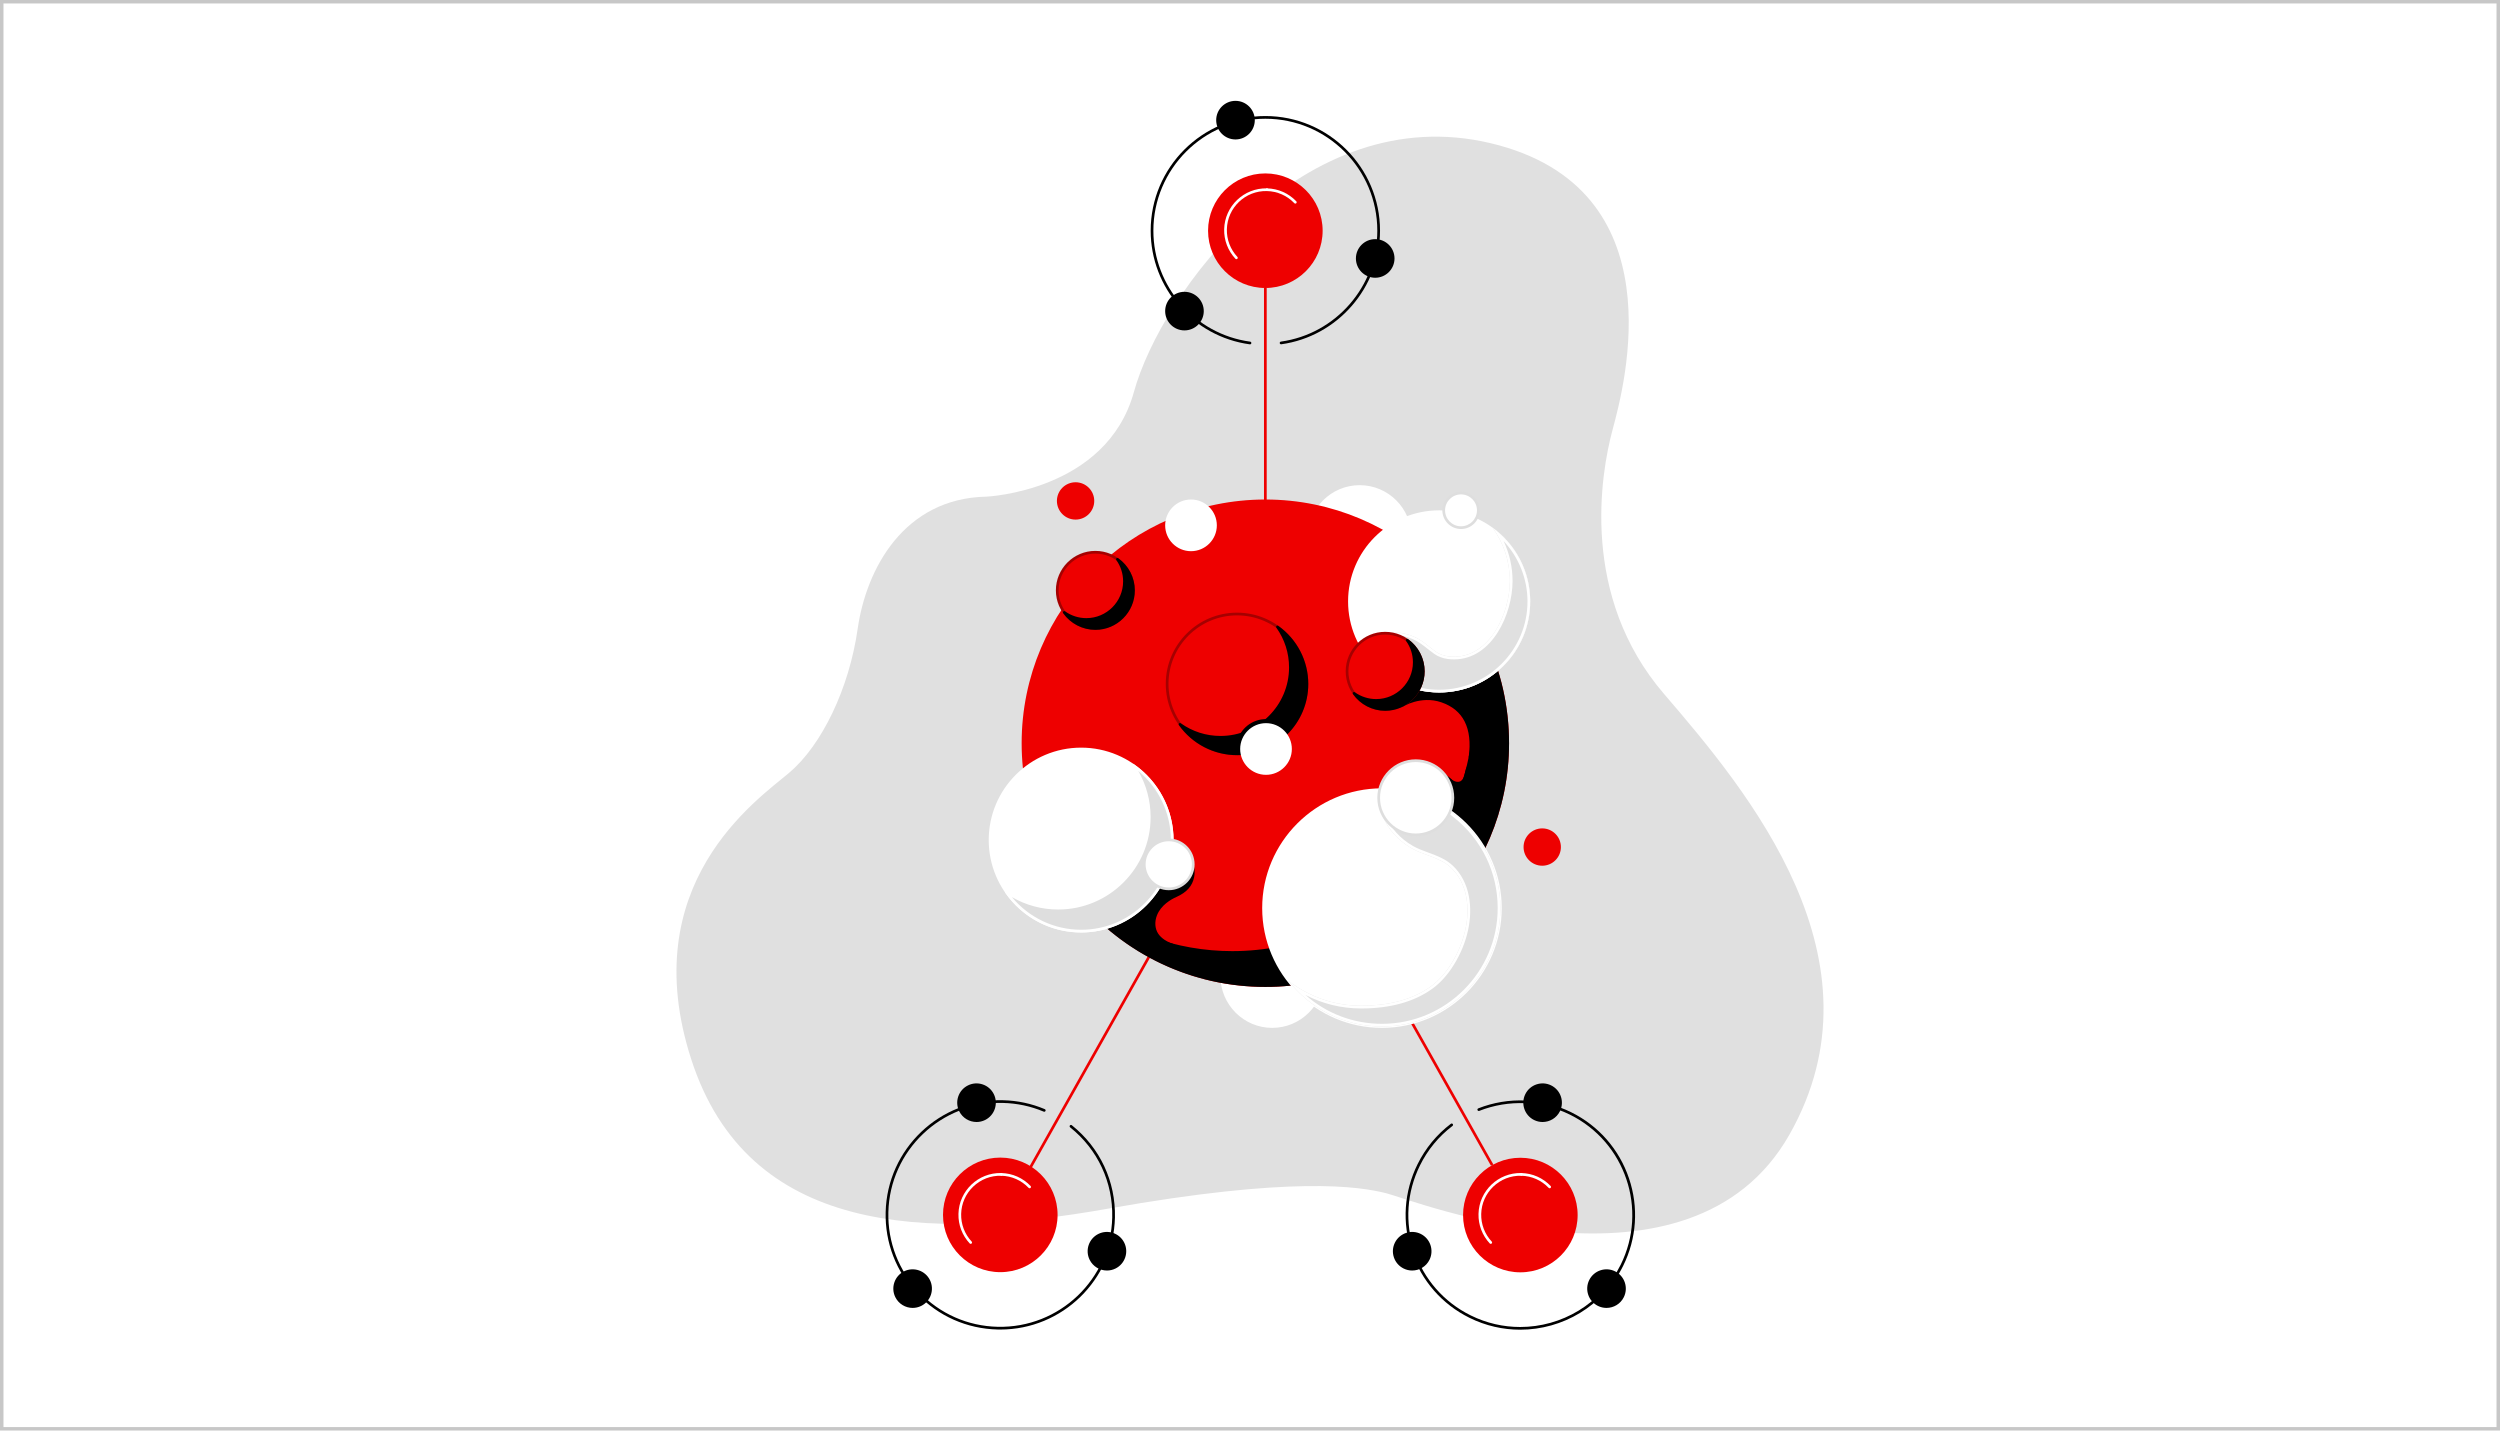 <?xml version="1.0" encoding="UTF-8"?>
<svg xmlns="http://www.w3.org/2000/svg" viewBox="0 0 360 206">
  <defs>
    <style>
      .uuid-24882680-1b71-4bfb-bedf-b12a0858a8ca {
        fill: #e0e0e0;
      }

      .uuid-2ac09646-1c1e-4cf2-9e38-33bd68b8d7cd {
        fill: #dedede;
      }

      .uuid-25e4012b-82de-4411-8d59-6daca669696b {
        fill: #c7c7c7;
      }

      .uuid-a7ea8d25-bdc6-4458-bae9-67f01d70ac3b {
        fill: #fff;
      }

      .uuid-e4e1a233-381e-4d57-9b40-a09e2ced5902 {
        fill: #a50000;
      }

      .uuid-f22b84fb-5251-44d3-9553-6401e9f64f78 {
        fill: #e00;
      }
    </style>
  </defs>
  <g id="uuid-b349243e-76ad-484b-9c65-6ba8d05523c9" data-name="Layer 31">
    <rect class="uuid-a7ea8d25-bdc6-4458-bae9-67f01d70ac3b" width="360" height="206"/>
  </g>
  <g id="uuid-20f79293-7881-4d75-9370-d58cb637f21b" data-name="Layer 32">
    <g id="uuid-b6a76d84-b29f-435b-a6a0-099867d4ab4c" data-name="d">
      <path class="uuid-24882680-1b71-4bfb-bedf-b12a0858a8ca" d="M142.035,71.517s17.294-.741,21.247-15.07c3.953-14.329,24.458-42.246,51.387-35.823,26.929,6.423,19.27,34.835,17.541,41.258-1.729,6.423-4.694,23.964,7.412,38.046,12.106,14.082,32.364,38.293,18.035,63.493-14.329,25.2-54.105,9.388-58.058,8.4-3.953-.988-13.588-2.47-40.023,2.224-26.435,4.694-51.881,3.706-60.034-21.494s9.388-37.305,14.082-41.258,8.647-12.106,9.882-20.753c1.235-8.647,6.67-18.776,18.529-19.023h-0Z"/>
      <rect class="uuid-f22b84fb-5251-44d3-9553-6401e9f64f78" x="206.203" y="135.451" width=".39" height="34.554" transform="translate(-48.384 120.916) rotate(-29.383)"/>
      <rect class="uuid-f22b84fb-5251-44d3-9553-6401e9f64f78" x="182.015" y="41.471" width=".39" height="30.653"/>
      <rect class="uuid-f22b84fb-5251-44d3-9553-6401e9f64f78" x="133.637" y="156.113" width="42.77" height=".39" transform="translate(-57.237 214.705) rotate(-60.619)"/>
      <circle class="uuid-a7ea8d25-bdc6-4458-bae9-67f01d70ac3b" cx="195.793" cy="77.32" r="7.259"/>
      <path class="uuid-a7ea8d25-bdc6-4458-bae9-67f01d70ac3b" d="M195.793,84.774c-4.11,0-7.455-3.344-7.455-7.455s3.344-7.455,7.455-7.455,7.455,3.344,7.455,7.455-3.344,7.455-7.455,7.455ZM195.793,70.256c-3.895,0-7.064,3.169-7.064,7.064s3.169,7.064,7.064,7.064,7.064-3.169,7.064-7.064-3.169-7.064-7.064-7.064Z"/>
      <circle class="uuid-a7ea8d25-bdc6-4458-bae9-67f01d70ac3b" cx="183.2" cy="140.56" r="7.259"/>
      <path class="uuid-a7ea8d25-bdc6-4458-bae9-67f01d70ac3b" d="M183.2,148.014c-4.11,0-7.455-3.344-7.455-7.455s3.344-7.455,7.455-7.455,7.455,3.344,7.455,7.455-3.344,7.455-7.455,7.455ZM183.2,133.495c-3.895,0-7.064,3.169-7.064,7.064s3.169,7.064,7.064,7.064,7.064-3.169,7.064-7.064-3.169-7.064-7.064-7.064Z"/>
      <circle class="uuid-f22b84fb-5251-44d3-9553-6401e9f64f78" cx="182.21" cy="107.022" r="34.898"/>
      <path class="uuid-f22b84fb-5251-44d3-9553-6401e9f64f78" d="M182.21,142.116c-19.351,0-35.093-15.743-35.093-35.093s15.743-35.093,35.093-35.093,35.093,15.743,35.093,35.093-15.743,35.093-35.093,35.093ZM182.21,72.319c-19.135,0-34.703,15.568-34.703,34.703s15.568,34.703,34.703,34.703,34.703-15.568,34.703-34.703-15.568-34.703-34.703-34.703Z"/>
      <path d="M204.391,80.078c4.969,6.03,7.954,13.756,7.954,22.18,0,19.274-15.624,34.898-34.898,34.898-8.424,0-16.15-2.985-22.18-7.954,6.401,7.767,16.094,12.718,26.944,12.718,19.274,0,34.898-15.624,34.898-34.898,0-10.85-4.952-20.543-12.718-26.944h0Z"/>
      <path d="M182.21,142.116c-10.521,0-20.396-4.662-27.095-12.789l.275-.275c6.189,5.101,14.022,7.91,22.056,7.91,19.135,0,34.703-15.568,34.703-34.703,0-8.034-2.809-15.867-7.91-22.056l.275-.275c8.128,6.698,12.789,16.574,12.789,27.095,0,19.351-15.743,35.093-35.093,35.093ZM156.739,130.593c6.566,7.099,15.74,11.133,25.471,11.133,19.135,0,34.703-15.568,34.703-34.703,0-9.731-4.034-18.905-11.133-25.471,4.372,5.982,6.759,13.259,6.759,20.707,0,19.351-15.743,35.093-35.093,35.093-7.448,0-14.725-2.387-20.707-6.759h-0Z"/>
      <path d="M171.827,125.598c0-1.947-1.579-3.526-3.526-3.526s-3.526,1.579-3.526,3.526c0,.363.055.713.157,1.042l-6.694,3.437,3.718,4.143c.038-.016.076-.034.114-.05.799.696,5.52,2.473,6.837,2.961.215.082.344.127.344.127,0,0-.454-1.181-.455-1.182,0,0-.665-.202-1.23-.592-.361-.249-.693-.548-.938-.913-.563-.838-.569-1.908-.209-2.829.506-1.295,1.685-2.214,2.923-2.764,1.205-.536,2.153-1.338,2.418-2.701.043-.223.065-.45.065-.677h0Z"/>
      <path d="M169.251,137.452c-.021,0-.043-.004-.064-.011,0,0-.131-.045-.35-.129-1.741-.645-5.792-2.186-6.795-2.917l-.009.004c-.077.033-.166.013-.221-.049l-3.718-4.143c-.04-.045-.058-.106-.047-.166.011-.059.049-.111.103-.138l6.551-3.364c-.08-.307-.121-.623-.121-.942,0-2.052,1.669-3.721,3.721-3.721s3.721,1.669,3.721,3.721c0,.241-.023.481-.069.715-.246,1.264-1.074,2.194-2.53,2.842-.806.358-2.243,1.18-2.821,2.657-.366.937-.296,1.928.189,2.649.21.313.5.595.887.861.532.367,1.169.564,1.176.565.057.017.102.059.124.114 0.0.001.455,1.185.455,1.185.027.071.011.151-.042.206-.037.039-.088.059-.14.059h0ZM162.071,133.975c.046,0,.092.017.128.048.607.528,3.855,1.841,6.716,2.902l-.267-.694c-.208-.071-.728-.267-1.192-.587-.427-.295-.751-.61-.989-.965-.556-.828-.641-1.953-.228-3.009.466-1.191,1.54-2.211,3.026-2.872,1.35-.6,2.083-1.414,2.306-2.56.041-.209.061-.425.061-.64,0-1.837-1.494-3.331-3.331-3.331s-3.331,1.494-3.331,3.331c0,.335.05.666.148.985.028.09-.013.188-.097.231l-6.469,3.321,3.455,3.849c.021-.007.042-.01.063-.01h0Z"/>
      <circle cx="205.249" cy="116.26" r="5.342"/>
      <path d="M205.249,121.797c-3.053,0-5.537-2.484-5.537-5.537s2.484-5.537,5.537-5.537,5.537,2.484,5.537,5.537-2.484,5.537-5.537,5.537ZM205.249,111.114c-2.838,0-5.146,2.309-5.146,5.146s2.309,5.146,5.146,5.146,5.146-2.309,5.146-5.146-2.309-5.146-5.146-5.146Z"/>
      <path d="M209.03,112.488s1.569,1.088,2.06-.923l.332,4.153-2.392-3.23h0Z"/>
      <path d="M211.671,116.382l-3.501-4.727.971.673c.014.009.59.396,1.079.208.316-.121.545-.463.68-1.017l.287-1.178.483,6.041h0ZM209.608,112.941l1.565,2.113-.213-2.659c-.161.246-.362.415-.603.507-.257.098-.52.089-.749.04Z"/>
      <path d="M201.828,101.625s2.696-1.737,5.788-.678c3.876,1.328,4.516,4.751,4.076,8.064l3.182-1.989s-.554-10.07-2.954-11.265c-2.4-1.196-7.729-1.817-8.049.584s-2.043,5.284-2.043,5.284Z"/>
      <path d="M211.692,109.207c-.037,0-.073-.01-.106-.031-.064-.041-.098-.115-.088-.19.548-4.127-.779-6.769-3.946-7.854-2.963-1.015-5.593.64-5.619.657-.076.049-.176.039-.241-.024-.065-.063-.078-.162-.032-.24.017-.029,1.706-2.878,2.017-5.21.077-.579.413-1.03.998-1.341,1.806-.959,5.549-.28,7.332.608,2.473,1.232,3.039,11.014,3.062,11.429.004.071-.031.139-.091.176l-3.182,1.989c-.032.02-.068.03-.103.03h0ZM205.528,100.406c.672,0,1.399.099,2.151.357,3.213,1.101,4.679,3.817,4.254,7.867l2.739-1.712c-.033-.522-.189-2.744-.568-5.052-.563-3.423-1.349-5.476-2.271-5.935-2.361-1.177-5.688-1.296-6.975-.613-.467.248-.734.6-.794,1.048-.238,1.786-1.218,3.798-1.74,4.771.662-.311,1.816-.732,3.204-.732h0Z"/>
      <circle class="uuid-f22b84fb-5251-44d3-9553-6401e9f64f78" cx="178.132" cy="98.484" r="10.065"/>
      <path class="uuid-e4e1a233-381e-4d57-9b40-a09e2ced5902" d="M178.132,108.744c-5.658,0-10.26-4.603-10.26-10.26s4.603-10.261,10.26-10.261,10.261,4.603,10.261,10.261-4.603,10.26-10.261,10.26ZM178.132,88.614c-5.442,0-9.87,4.428-9.87,9.87s4.428,9.87,9.87,9.87,9.87-4.428,9.87-9.87-4.428-9.87-9.87-9.87Z"/>
      <path d="M183.959,90.279c1.17,1.645,1.861,3.655,1.861,5.827,0,5.559-4.506,10.065-10.065,10.065-2.172,0-4.182-.691-5.827-1.861,1.824,2.564,4.818,4.238,8.205,4.238,5.559,0,10.065-4.506,10.065-10.065,0-3.387-1.674-6.38-4.238-8.205h0Z"/>
      <path d="M178.132,108.744c-3.312,0-6.439-1.615-8.364-4.32-.055-.077-.046-.184.021-.251s.174-.076.251-.021c1.678,1.194,3.654,1.825,5.714,1.825,5.442,0,9.87-4.428,9.87-9.87,0-2.061-.631-4.036-1.825-5.714-.055-.077-.046-.184.021-.251s.174-.076.251-.021c2.705,1.925,4.32,5.051,4.32,8.364,0,5.658-4.603,10.26-10.261,10.26h0ZM170.807,105.095c1.861,2.058,4.524,3.259,7.325,3.259,5.442,0,9.87-4.428,9.87-9.87,0-2.801-1.201-5.464-3.259-7.325.835,1.51,1.272,3.2,1.272,4.947,0,5.658-4.603,10.26-10.26,10.26-1.748,0-3.437-.437-4.947-1.272h0Z"/>
      <path d="M184.774,104.328c-.699-.491-1.551-.779-2.468-.779h0c-2.008,0-3.699,1.381-4.173,3.243,4.377.819,6.642-2.464,6.642-2.464Z"/>
      <circle class="uuid-f22b84fb-5251-44d3-9553-6401e9f64f78" cx="182.21" cy="33.222" r="8.249"/>
      <path d="M180,49.587c-.009,0-.018-.001-.026-.002-8.139-1.102-14.276-8.137-14.276-16.363,0-9.105,7.408-16.513,16.513-16.513s16.513,7.408,16.513,16.513c0,8.198-6.114,15.229-14.221,16.355-.107.014-.205-.06-.22-.166-.015-.107.06-.205.166-.22,7.915-1.099,13.884-7.965,13.884-15.969,0-8.89-7.233-16.123-16.123-16.123s-16.123,7.233-16.123,16.123c0,8.032,5.992,14.9,13.939,15.976.107.014.182.113.167.22-.013.098-.097.169-.193.169h0Z"/>
      <circle cx="177.911" cy="17.302" r="2.584"/>
      <path d="M177.911,20.082c-1.533,0-2.78-1.247-2.78-2.78s1.247-2.78,2.78-2.78,2.78,1.247,2.78,2.78-1.247,2.78-2.78,2.78ZM177.911,14.913c-1.318,0-2.389,1.072-2.389,2.389s1.072,2.389,2.389,2.389,2.389-1.072,2.389-2.389-1.072-2.389-2.389-2.389Z"/>
      <circle cx="170.563" cy="44.799" r="2.584"/>
      <path d="M170.563,47.579c-1.533,0-2.78-1.247-2.78-2.78s1.247-2.78,2.78-2.78,2.78,1.247,2.78,2.78-1.247,2.78-2.78,2.78ZM170.563,42.41c-1.318,0-2.389,1.072-2.389,2.389s1.072,2.389,2.389,2.389,2.389-1.072,2.389-2.389-1.072-2.389-2.389-2.389Z"/>
      <circle cx="198.03" cy="37.217" r="2.584"/>
      <path d="M198.03,39.996c-1.533,0-2.78-1.247-2.78-2.78s1.247-2.78,2.78-2.78,2.78,1.247,2.78,2.78-1.247,2.78-2.78,2.78ZM198.03,34.827c-1.318,0-2.389,1.072-2.389,2.389s1.072,2.389,2.389,2.389,2.389-1.072,2.389-2.389-1.072-2.389-2.389-2.389Z"/>
      <circle class="uuid-f22b84fb-5251-44d3-9553-6401e9f64f78" cx="218.93" cy="174.966" r="8.249"/>
      <path d="M218.904,191.477c-2.457,0-4.95-.55-7.297-1.711-3.953-1.956-6.908-5.335-8.321-9.514-1.412-4.179-1.113-8.657.844-12.61,1.143-2.311,2.757-4.268,4.795-5.818.086-.065.208-.049.273.037.065.086.049.208-.037.273-1.99,1.513-3.564,3.424-4.681,5.68-1.91,3.86-2.203,8.233-.824,12.313,1.379,4.08,4.264,7.379,8.124,9.289,2.291,1.134,4.726,1.671,7.124,1.671,5.943.001,11.668-3.294,14.477-8.971,3.943-7.968.668-17.658-7.3-21.601-4.073-2.015-8.835-2.215-13.066-.548-.101.04-.214-.01-.253-.11-.04-.1.01-.214.11-.253,4.333-1.707,9.21-1.502,13.382.561,3.953,1.956,6.908,5.335,8.321,9.514,1.412,4.179,1.113,8.657-.844,12.61-2.877,5.814-8.741,9.188-14.827,9.188h-0Z"/>
      <circle cx="222.136" cy="158.79" r="2.584"/>
      <path d="M222.132,161.569c-.413,0-.833-.092-1.228-.288-1.374-.68-1.938-2.35-1.259-3.724.329-.665.898-1.163,1.601-1.401.704-.238,1.457-.187,2.123.142,1.374.68,1.938,2.35,1.259,3.724h0c-.484.979-1.472,1.547-2.496,1.547h0ZM222.138,156.399c-.258,0-.516.042-.767.127-.605.204-1.093.632-1.377,1.204-.584,1.181-.099,2.617,1.082,3.201,1.181.584,2.617.099,3.201-1.082h0c.283-.572.327-1.22.122-1.825-.204-.605-.632-1.093-1.204-1.377-.335-.166-.695-.249-1.058-.249h0ZM224.453,159.936h.002-.002Z"/>
      <circle cx="203.356" cy="180.176" r="2.584"/>
      <path d="M203.352,182.956c-.413,0-.833-.092-1.228-.288-.665-.329-1.163-.898-1.401-1.601s-.187-1.457.142-2.123c.68-1.374,2.35-1.939,3.724-1.259,1.374.68,1.938,2.35,1.259,3.724-.484.979-1.471,1.547-2.496,1.547h0ZM203.358,177.786c-.258,0-.516.042-.767.127-.605.204-1.093.632-1.377,1.204-.283.572-.327,1.22-.122,1.825.204.605.632,1.094,1.204,1.377,1.181.585,2.617.099,3.201-1.082.584-1.181.099-2.617-1.082-3.201-.335-.166-.695-.249-1.058-.249h-0Z"/>
      <circle cx="231.337" cy="185.562" r="2.584"/>
      <path d="M231.333,188.341c-.413,0-.833-.092-1.228-.288-1.374-.68-1.938-2.35-1.259-3.724.68-1.374,2.35-1.938,3.724-1.259.665.329,1.163.898,1.401,1.601s.187,1.457-.142,2.123c-.484.979-1.471,1.547-2.496,1.547h0ZM231.341,183.172c-.881,0-1.729.488-2.145,1.33-.584,1.181-.099,2.617,1.082,3.201.572.283,1.22.326,1.825.122.605-.204,1.093-.632,1.377-1.204h0c.283-.572.327-1.22.122-1.825s-.632-1.093-1.204-1.377c-.34-.168-.701-.248-1.056-.248h0Z"/>
      <circle class="uuid-a7ea8d25-bdc6-4458-bae9-67f01d70ac3b" cx="207.236" cy="86.603" r="13.113"/>
      <path class="uuid-24882680-1b71-4bfb-bedf-b12a0858a8ca" d="M214.925,75.983c1.567,2.16,2.494,4.816,2.494,7.689,0,4.753-3.101,11.554-8.864,10.84-.647-.08-1.275-.298-1.809-.677-1.07-.759-1.931-1.643-3.171-2.166-1.062-.448-2.451-.786-3.603-.465.685,2.285,2.12,4.347,3.045,5.516-2.377-.233-4.567-1.099-6.401-2.428,2.383,3.285,6.251,5.424,10.62,5.424,7.242,0,13.113-5.871,13.113-13.113,0-4.369-2.139-8.237-5.424-10.62h0Z"/>
      <path class="uuid-a7ea8d25-bdc6-4458-bae9-67f01d70ac3b" d="M216.521,77.911c2.184,2.338,3.438,5.448,3.438,8.691,0,7.016-5.708,12.723-12.723,12.723-3.247,0-6.36-1.258-8.7-3.446,1.394.659,2.898,1.077,4.443,1.228.013.001.025.002.038.002.142,0,.274-.077.342-.203.075-.137.061-.306-.037-.429-.77-.973-2.121-2.866-2.847-4.979.155-.021.319-.031.488-.031.727,0,1.6.199,2.459.561.813.343,1.459.854,2.143,1.396.304.241.619.49.954.728.558.396,1.245.654,1.987.746.294.036.589.055.877.055,5.497,0,8.425-6.552,8.425-11.282,0-2.017-.441-3.972-1.288-5.761M214.925,75.983c1.567,2.16,2.494,4.816,2.494,7.689,0,4.52-2.805,10.892-8.035,10.892-.27,0-.546-.017-.829-.052-.647-.08-1.275-.298-1.809-.677-1.07-.759-1.931-1.643-3.171-2.166-.77-.324-1.712-.592-2.611-.592-.341,0-.676.038-.993.127.685,2.285,2.12,4.347,3.045,5.516-2.377-.233-4.567-1.099-6.401-2.428,2.383,3.285,6.251,5.424,10.62,5.424,7.242,0,13.113-5.871,13.113-13.113,0-4.369-2.139-8.237-5.424-10.62h0Z"/>
      <circle class="uuid-a7ea8d25-bdc6-4458-bae9-67f01d70ac3b" cx="155.684" cy="120.968" r="13.113"/>
      <path class="uuid-a7ea8d25-bdc6-4458-bae9-67f01d70ac3b" d="M155.684,134.276c-7.338,0-13.308-5.97-13.308-13.308s5.97-13.308,13.308-13.308,13.308,5.97,13.308,13.308-5.97,13.308-13.308,13.308ZM155.684,108.05c-7.123,0-12.918,5.795-12.918,12.918s5.795,12.918,12.918,12.918,12.918-5.795,12.918-12.918-5.795-12.918-12.918-12.918Z"/>
      <circle class="uuid-a7ea8d25-bdc6-4458-bae9-67f01d70ac3b" cx="199.003" cy="130.766" r="17.053"/>
      <path class="uuid-a7ea8d25-bdc6-4458-bae9-67f01d70ac3b" d="M199.003,148.014c-9.511,0-17.248-7.737-17.248-17.248s7.737-17.248,17.248-17.248,17.248,7.737,17.248,17.248-7.737,17.248-17.248,17.248ZM199.003,113.908c-9.295,0-16.858,7.562-16.858,16.858s7.562,16.858,16.858,16.858,16.858-7.562,16.858-16.858-7.562-16.858-16.858-16.858Z"/>
      <path class="uuid-24882680-1b71-4bfb-bedf-b12a0858a8ca" d="M209.473,117.305c.005.006.009.013.014.019-.492-.423-1.022-.799-1.593-1.113-5.938-3.259-9.358-1.334-9.365-1.329-.314.177.519,2.463.606,2.679.783,1.944,2.309,3.546,4.117,4.584,1.845,1.06,4.136,1.304,5.716,2.823,1.151,1.106,1.862,2.573,2.161,4.13.63,3.282-.375,6.845-2.114,9.638-.791,1.271-1.781,2.452-3.002,3.33-2.879,2.071-6.515,2.76-10.001,2.76-3.947,0-7.58-1.341-10.47-3.592,3.12,4.006,7.989,6.583,13.46,6.583,9.418,0,17.053-7.635,17.053-17.053,0-5.471-2.577-10.34-6.583-13.46h0Z"/>
      <path class="uuid-a7ea8d25-bdc6-4458-bae9-67f01d70ac3b" d="M201.404,114.704c1.946,0,4.066.622,6.302,1.85.525.288,1.038.647,1.527,1.067.023.019.047.036.072.049,4.044,3.184,6.361,7.952,6.361,13.097,0,9.188-7.475,16.663-16.663,16.663-4.123,0-8.005-1.489-11.023-4.162,2.462,1.284,5.19,1.952,8.032,1.952,4.173,0,7.614-.953,10.229-2.834,1.158-.833,2.203-1.99,3.105-3.441,1.977-3.176,2.766-6.791,2.166-9.918-.332-1.727-1.118-3.227-2.274-4.338-1.024-.985-2.314-1.459-3.562-1.918-.792-.291-1.54-.566-2.23-.963-1.83-1.051-3.232-2.611-3.95-4.391-.203-.503-.623-1.813-.649-2.254.313-.137,1.192-.458,2.556-.458M198.851,115.066h.001-.001M201.404,114.314c-1.866,0-2.871.566-2.875.568-.314.177.519,2.464.606,2.679.783,1.944,2.309,3.546,4.117,4.584,1.845,1.06,4.136,1.304,5.716,2.823,1.151,1.106,1.862,2.573,2.161,4.13.63,3.282-.375,6.845-2.114,9.638-.791,1.271-1.781,2.452-3.002,3.33-2.879,2.071-6.515,2.76-10.001,2.76-3.947,0-7.58-1.341-10.47-3.592,3.12,4.006,7.989,6.583,13.46,6.583,9.418,0,17.053-7.635,17.053-17.053,0-5.471-2.577-10.34-6.583-13.46.005.006.009.013.014.019-.492-.423-1.022-.799-1.593-1.113-2.72-1.493-4.912-1.898-6.49-1.898h0v0Z"/>
      <path class="uuid-2ac09646-1c1e-4cf2-9e38-33bd68b8d7cd" d="M163.154,110.193c1.473,2.12,2.338,4.694,2.338,7.471,0,7.242-5.871,13.113-13.113,13.113-2.777,0-5.35-.866-7.471-2.338,2.368,3.409,6.31,5.643,10.775,5.643,7.242,0,13.113-5.871,13.113-13.113,0-4.465-2.234-8.407-5.643-10.775h0Z"/>
      <path class="uuid-a7ea8d25-bdc6-4458-bae9-67f01d70ac3b" d="M155.684,134.276c-4.356,0-8.445-2.141-10.935-5.727-.054-.077-.044-.182.022-.249.067-.067.172-.076.249-.022,2.169,1.507,4.714,2.303,7.359,2.303,7.123,0,12.918-5.795,12.918-12.918,0-2.645-.796-5.19-2.303-7.359-.054-.077-.044-.182.022-.249.067-.067.172-.076.249-.022,3.586,2.491,5.727,6.579,5.727,10.935,0,7.338-5.97,13.308-13.308,13.308ZM145.719,129.185c2.445,2.962,6.096,4.701,9.965,4.701,7.123,0,12.918-5.795,12.918-12.918,0-3.869-1.739-7.52-4.701-9.965,1.172,2.02,1.787,4.301,1.787,6.66,0,7.338-5.97,13.308-13.308,13.308-2.359,0-4.64-.615-6.66-1.787h0Z"/>
      <circle class="uuid-a7ea8d25-bdc6-4458-bae9-67f01d70ac3b" cx="171.504" cy="75.65" r="3.526"/>
      <path class="uuid-a7ea8d25-bdc6-4458-bae9-67f01d70ac3b" d="M171.504,79.371c-2.052,0-3.721-1.669-3.721-3.721s1.669-3.721,3.721-3.721,3.721,1.669,3.721,3.721-1.669,3.721-3.721,3.721ZM171.504,72.319c-1.837,0-3.331,1.494-3.331,3.331s1.494,3.331,3.331,3.331,3.331-1.494,3.331-3.331-1.494-3.331-3.331-3.331Z"/>
      <circle class="uuid-a7ea8d25-bdc6-4458-bae9-67f01d70ac3b" cx="182.305" cy="107.855" r="3.526"/>
      <path class="uuid-a7ea8d25-bdc6-4458-bae9-67f01d70ac3b" d="M182.305,111.576c-2.052,0-3.721-1.669-3.721-3.721s1.669-3.721,3.721-3.721,3.721,1.669,3.721,3.721-1.669,3.721-3.721,3.721ZM182.305,104.524c-1.837,0-3.331,1.494-3.331,3.331s1.494,3.331,3.331,3.331,3.331-1.494,3.331-3.331-1.494-3.331-3.331-3.331Z"/>
      <circle class="uuid-a7ea8d25-bdc6-4458-bae9-67f01d70ac3b" cx="168.301" cy="124.469" r="3.526"/>
      <path class="uuid-2ac09646-1c1e-4cf2-9e38-33bd68b8d7cd" d="M168.301,128.19c-2.052,0-3.721-1.669-3.721-3.721s1.669-3.721,3.721-3.721,3.721,1.669,3.721,3.721-1.669,3.721-3.721,3.721ZM168.301,121.138c-1.837,0-3.331,1.494-3.331,3.331s1.494,3.331,3.331,3.331,3.331-1.494,3.331-3.331-1.494-3.331-3.331-3.331Z"/>
      <circle class="uuid-a7ea8d25-bdc6-4458-bae9-67f01d70ac3b" cx="203.87" cy="114.882" r="5.342"/>
      <path class="uuid-2ac09646-1c1e-4cf2-9e38-33bd68b8d7cd" d="M203.87,120.419c-3.053,0-5.537-2.484-5.537-5.537s2.484-5.537,5.537-5.537,5.537,2.484,5.537,5.537-2.484,5.537-5.537,5.537ZM203.87,109.736c-2.838,0-5.146,2.309-5.146,5.146s2.309,5.146,5.146,5.146,5.146-2.309,5.146-5.146-2.309-5.146-5.146-5.146Z"/>
      <circle class="uuid-f22b84fb-5251-44d3-9553-6401e9f64f78" cx="154.883" cy="72.134" r="2.493"/>
      <path class="uuid-f22b84fb-5251-44d3-9553-6401e9f64f78" d="M154.883,74.822c-1.482,0-2.688-1.206-2.688-2.688s1.206-2.688,2.688-2.688,2.688,1.206,2.688,2.688-1.206,2.688-2.688,2.688ZM154.883,69.836c-1.267,0-2.298,1.031-2.298,2.298s1.031,2.298,2.298,2.298,2.298-1.031,2.298-2.298-1.031-2.298-2.298-2.298Z"/>
      <circle class="uuid-a7ea8d25-bdc6-4458-bae9-67f01d70ac3b" cx="210.387" cy="73.49" r="2.493"/>
      <path class="uuid-2ac09646-1c1e-4cf2-9e38-33bd68b8d7cd" d="M210.387,76.178c-1.482,0-2.688-1.206-2.688-2.688s1.206-2.688,2.688-2.688,2.688,1.206,2.688,2.688-1.206,2.688-2.688,2.688ZM210.387,71.192c-1.267,0-2.298,1.031-2.298,2.298s1.031,2.298,2.298,2.298,2.298-1.031,2.298-2.298-1.031-2.298-2.298-2.298Z"/>
      <circle class="uuid-f22b84fb-5251-44d3-9553-6401e9f64f78" cx="222.081" cy="121.976" r="2.493"/>
      <path class="uuid-f22b84fb-5251-44d3-9553-6401e9f64f78" d="M222.081,124.664c-1.482,0-2.688-1.206-2.688-2.688s1.206-2.688,2.688-2.688,2.688,1.206,2.688,2.688-1.206,2.688-2.688,2.688ZM222.081,119.678c-1.267,0-2.298,1.031-2.298,2.298s1.031,2.298,2.298,2.298,2.298-1.031,2.298-2.298-1.031-2.298-2.298-2.298Z"/>
      <circle cx="140.619" cy="158.79" r="2.584"/>
      <path d="M140.624,161.569c-1.024,0-2.012-.568-2.496-1.547-.329-.665-.38-1.419-.142-2.123.238-.703.735-1.272,1.401-1.601.665-.329,1.419-.38,2.123-.142.703.238,1.272.735,1.601,1.401.68,1.374.115,3.044-1.259,3.724-.395.195-.815.288-1.228.288ZM140.617,156.399c-.363,0-.723.084-1.058.249-.572.283-1.0.772-1.204,1.377s-.161,1.253.122,1.825h0c.584,1.181,2.021,1.666,3.201,1.082,1.181-.584,1.666-2.02,1.082-3.201-.283-.572-.772-1-1.377-1.204-.251-.085-.51-.127-.767-.127h0Z"/>
      <circle cx="159.399" cy="180.176" r="2.584"/>
      <path d="M159.404,182.956c-1.024,0-2.012-.568-2.496-1.547-.68-1.374-.115-3.044,1.259-3.724,1.374-.679,3.044-.115,3.724,1.259.68,1.374.115,3.044-1.259,3.724-.395.195-.815.288-1.228.288h0ZM159.395,177.787c-.355,0-.716.08-1.056.248-1.181.584-1.666,2.02-1.082,3.201.584,1.181,2.021,1.666,3.201,1.082,1.181-.584,1.666-2.02,1.082-3.201-.416-.841-1.265-1.33-2.146-1.33h0Z"/>
      <circle cx="131.418" cy="185.562" r="2.584"/>
      <path d="M131.423,188.341c-1.024,0-2.012-.568-2.496-1.547h0c-.329-.665-.38-1.419-.142-2.123.238-.703.735-1.272,1.401-1.601,1.374-.679,3.044-.115,3.724,1.259.68,1.374.115,3.044-1.259,3.724-.395.195-.815.288-1.228.288h0ZM131.414,183.172c-.355,0-.716.08-1.056.248-.572.283-1.0.772-1.204,1.377s-.161,1.253.122,1.825h0c.283.572.772 1,1.377,1.204.605.204,1.253.161,1.825-.122,1.181-.584,1.666-2.02,1.082-3.201-.416-.841-1.265-1.33-2.145-1.33h0Z"/>
      <path d="M144.048,191.455c-.132,0-.262-.002-.394-.005-4.41-.104-8.515-1.919-11.56-5.11-3.045-3.192-4.664-7.378-4.56-11.787.214-9.103,7.798-16.338,16.897-16.12,2.087.049,4.112.481,6.019,1.284.099.042.146.156.104.256-.042.099-.156.146-.256.104-1.862-.784-3.839-1.206-5.876-1.254-8.888-.207-16.289,6.851-16.498,15.739-.101,4.306,1.48,8.393,4.453,11.509,2.973,3.116,6.981,4.888,11.286,4.989,8.894.204,16.289-6.851,16.498-15.739.119-5.076-2.09-9.808-6.061-12.982-.084-.067-.098-.19-.031-.274.067-.084.19-.098.274-.031,4.067,3.251,6.33,8.097,6.207,13.296-.211,8.971-7.577,16.124-16.503,16.125v0Z"/>
      <circle class="uuid-f22b84fb-5251-44d3-9553-6401e9f64f78" cx="144.042" cy="174.942" r="8.249"/>
      <path class="uuid-a7ea8d25-bdc6-4458-bae9-67f01d70ac3b" d="M148.262,171.112c-.051,0-.103-.02-.141-.06-1.039-1.089-2.44-1.709-3.945-1.744-.108-.003-.193-.092-.19-.2.003-.108.089-.197.2-.19,1.609.038,3.107.7,4.219,1.865.074.078.071.202-.006.276-.038.036-.086.054-.135.054h0Z"/>
      <path class="uuid-a7ea8d25-bdc6-4458-bae9-67f01d70ac3b" d="M139.779,179.116c-.052,0-.104-.021-.143-.062-1.081-1.159-1.656-2.669-1.619-4.254.078-3.322,2.846-5.963,6.166-5.883.108.003.193.092.19.2s-.094.196-.2.19c-1.507-.035-2.934.517-4.023,1.557-1.089,1.039-1.709,2.44-1.744,3.945-.035,1.482.503,2.895,1.514,3.978.073.079.069.202-.009.276-.038.035-.086.052-.133.052h0Z"/>
      <path class="uuid-a7ea8d25-bdc6-4458-bae9-67f01d70ac3b" d="M186.524,29.318c-.051,0-.103-.02-.141-.06-1.039-1.089-2.44-1.709-3.945-1.744-.108-.003-.193-.092-.19-.2.003-.108.092-.196.2-.19,1.609.038,3.107.7,4.219,1.865.074.078.071.202-.006.276-.038.036-.086.054-.135.054h0Z"/>
      <path class="uuid-a7ea8d25-bdc6-4458-bae9-67f01d70ac3b" d="M178.042,37.322c-.052,0-.104-.021-.143-.062-1.081-1.159-1.656-2.669-1.619-4.254.078-3.322,2.847-5.959,6.166-5.883.108.003.193.092.19.2-.003.108-.097.197-.2.19-3.112-.077-5.694,2.395-5.767,5.502-.035,1.482.503,2.895,1.514,3.978.073.079.069.202-.009.276-.038.035-.086.052-.133.052h0Z"/>
      <path class="uuid-a7ea8d25-bdc6-4458-bae9-67f01d70ac3b" d="M223.149,171.112c-.051,0-.103-.02-.141-.06-1.039-1.089-2.44-1.709-3.945-1.744-.108-.003-.193-.092-.19-.2.003-.108.093-.197.2-.19,1.609.038,3.107.7,4.219,1.865.074.078.071.202-.006.276-.038.036-.086.054-.135.054h0Z"/>
      <path class="uuid-a7ea8d25-bdc6-4458-bae9-67f01d70ac3b" d="M214.667,179.116c-.052,0-.104-.021-.143-.062-1.081-1.158-1.656-2.669-1.619-4.254.078-3.322,2.852-5.963,6.166-5.883.108.003.193.092.19.2-.003.108-.097.196-.2.19-3.11-.074-5.694,2.395-5.767,5.502-.035,1.482.503,2.895,1.514,3.978.073.079.069.202-.009.276-.038.035-.086.052-.133.052h0Z"/>
      <circle class="uuid-f22b84fb-5251-44d3-9553-6401e9f64f78" cx="157.731" cy="85.013" r="5.489"/>
      <path class="uuid-e4e1a233-381e-4d57-9b40-a09e2ced5902" d="M157.731,90.697c-3.134,0-5.684-2.55-5.684-5.684s2.55-5.684,5.684-5.684,5.684,2.55,5.684,5.684-2.55,5.684-5.684,5.684ZM157.731,79.719c-2.919,0-5.294,2.375-5.294,5.294s2.375,5.294,5.294,5.294,5.294-2.375,5.294-5.294-2.375-5.294-5.294-5.294Z"/>
      <path d="M160.909,80.539c.638.897,1.015,1.993,1.015,3.178,0,3.031-2.458,5.489-5.489,5.489-1.185,0-2.281-.377-3.178-1.015.995,1.398,2.627,2.311,4.474,2.311,3.031,0,5.489-2.458,5.489-5.489,0-1.847-.913-3.479-2.311-4.474Z"/>
      <path d="M157.731,90.697c-1.835,0-3.567-.895-4.633-2.393-.055-.077-.046-.184.021-.251s.173-.076.251-.021c.9.64,1.96.979,3.064.979,2.919,0,5.294-2.375,5.294-5.294,0-1.105-.338-2.165-.979-3.064-.055-.077-.046-.184.021-.251.067-.067.173-.076.251-.021,1.499,1.066,2.393,2.798,2.393,4.633,0,3.134-2.55,5.684-5.684,5.684h-0ZM154.178,88.934c.965.873,2.231,1.373,3.554,1.373,2.919,0,5.294-2.375,5.294-5.294,0-1.323-.499-2.589-1.373-3.554.307.707.466,1.471.466,2.257,0,3.134-2.55,5.684-5.684,5.684-.785,0-1.55-.159-2.257-.466h0Z"/>
      <circle class="uuid-f22b84fb-5251-44d3-9553-6401e9f64f78" cx="199.465" cy="96.669" r="5.489"/>
      <path class="uuid-e4e1a233-381e-4d57-9b40-a09e2ced5902" d="M199.465,102.353c-3.134,0-5.684-2.55-5.684-5.684s2.55-5.684,5.684-5.684,5.684,2.55,5.684,5.684-2.55,5.684-5.684,5.684ZM199.465,91.376c-2.919,0-5.294,2.375-5.294,5.294s2.375,5.294,5.294,5.294,5.294-2.375,5.294-5.294-2.375-5.294-5.294-5.294Z"/>
      <path d="M202.642,92.195c.638.897,1.015,1.993,1.015,3.178,0,3.031-2.458,5.489-5.489,5.489-1.185,0-2.281-.377-3.178-1.015.995,1.398,2.627,2.311,4.474,2.311,3.031,0,5.489-2.458,5.489-5.489,0-1.847-.913-3.479-2.311-4.474Z"/>
      <path d="M199.465,102.353c-1.835,0-3.567-.895-4.633-2.393-.055-.077-.046-.184.021-.251.067-.067.174-.076.251-.021.9.64,1.96.979,3.064.979,2.919,0,5.294-2.375,5.294-5.294,0-1.105-.338-2.165-.979-3.065-.055-.077-.046-.184.021-.251.067-.067.174-.076.251-.021,1.499,1.066,2.393,2.798,2.393,4.633,0,3.134-2.55,5.684-5.684,5.684h-0ZM195.911,100.591c.965.873,2.231,1.373,3.554,1.373,2.919,0,5.294-2.375,5.294-5.294,0-1.323-.499-2.588-1.373-3.553.307.707.466,1.471.466,2.257,0,3.134-2.55,5.684-5.684,5.684-.785,0-1.55-.159-2.257-.466h0Z"/>
    </g>
    <path class="uuid-25e4012b-82de-4411-8d59-6daca669696b" d="M359.5.5v205H.5V.5h359M360,0H0v206h360V0h0Z"/>
  </g>
</svg>